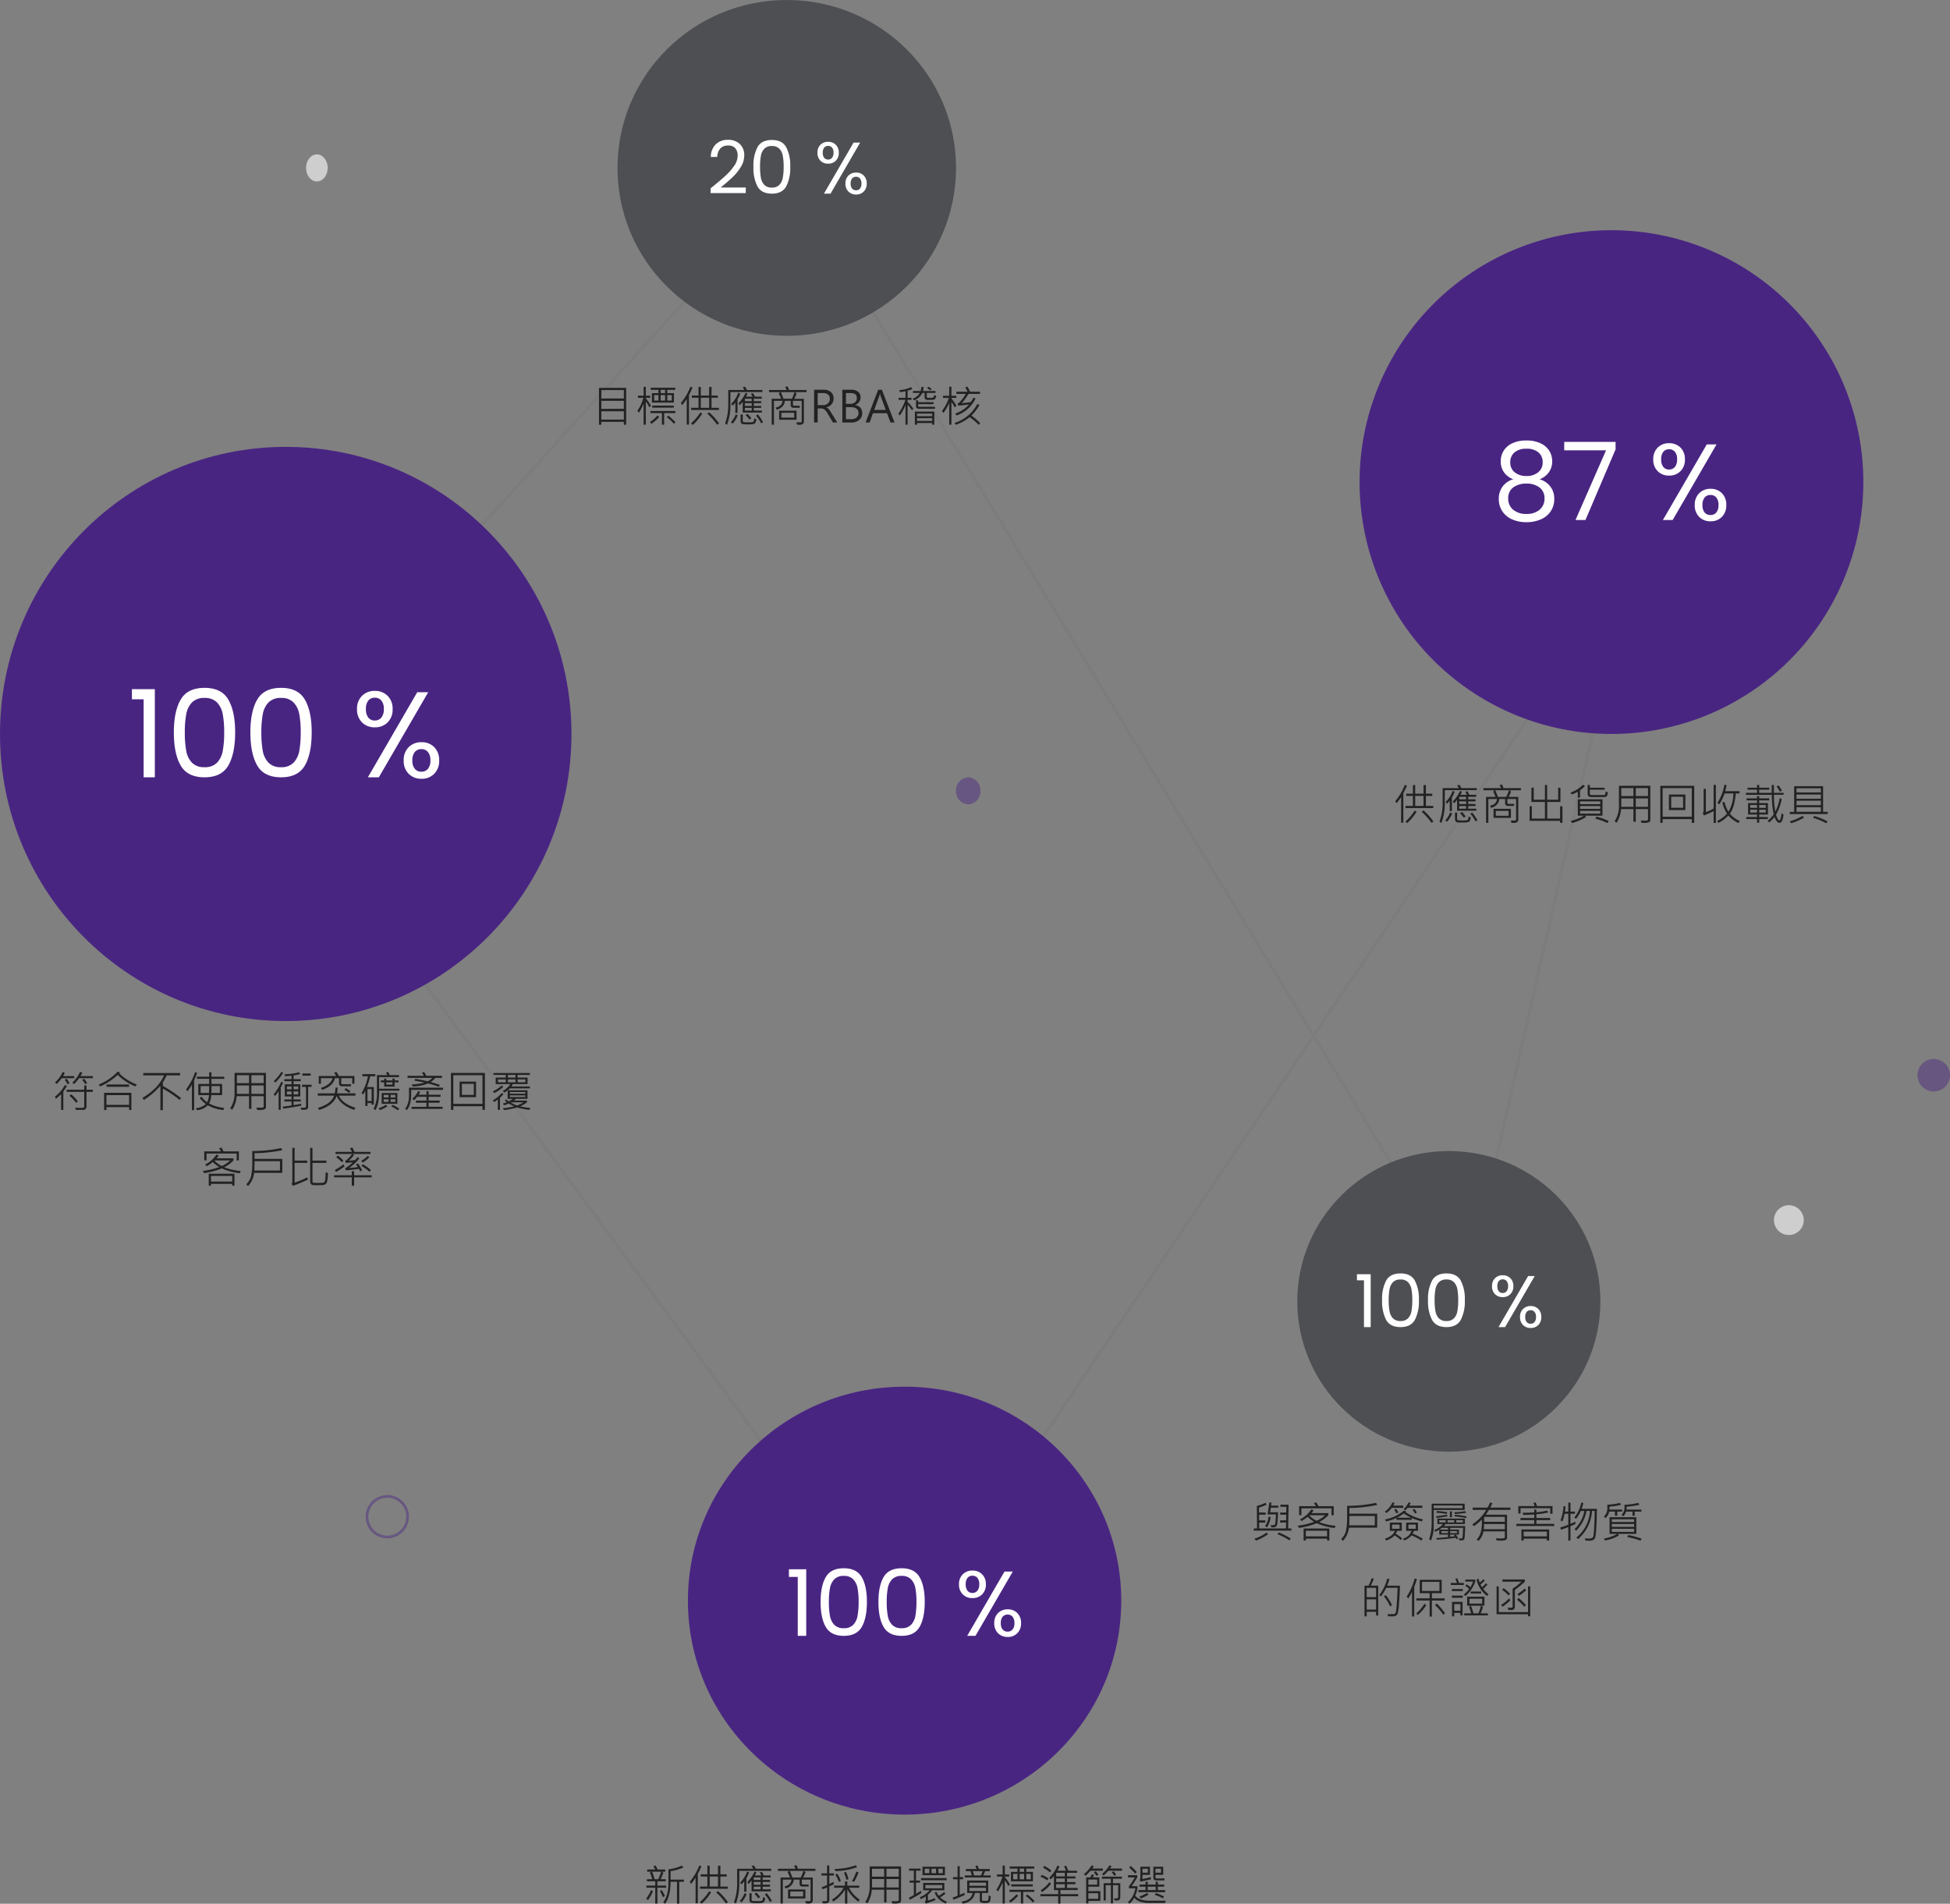 <svg xmlns="http://www.w3.org/2000/svg" width="720" height="702.914" viewBox="0 0 720 702.914">
  <rect x="0" y="0" width="720" height="702.914" fill="#808080" stroke="none"/>
  <g id="Group_49089" data-name="Group 49089" transform="translate(-8097 3829)">
    <path id="Path_81499" data-name="Path 81499" d="M-18500.633-15689.591l195.3-215.8,248.756,408.593,60.406-266.534-267.309,396.258Z" transform="translate(26695.246 12143.271)" fill="none" stroke="#707070" stroke-width="1" opacity="0.213"/>
    <path id="Path_81502" data-name="Path 81502" d="M93,0A93,93,0,1,1,0,93,93,93,0,0,1,93,0Z" transform="translate(8599 -3744)" fill="#492582"/>
    <path id="Path_81500" data-name="Path 81500" d="M62.5,0C97.018,0,125,27.758,125,62s-27.982,62-62.5,62S0,96.242,0,62,27.982,0,62.5,0Z" transform="translate(8325 -3829)" fill="#4d4f53"/>
    <path id="Path_81511" data-name="Path 81511" d="M105.5,0C163.766,0,211,47.458,211,106S163.766,212,105.5,212,0,164.542,0,106,47.234,0,105.5,0Z" transform="translate(8097 -3664)" fill="#492582"/>
    <path id="Path_81503" data-name="Path 81503" d="M80,0c44.183,0,80,35.37,80,79s-35.817,79-80,79S0,122.63,0,79,35.817,0,80,0Z" transform="translate(8351 -3317)" fill="#492582"/>
    <path id="Path_81504" data-name="Path 81504" d="M55.959,0c30.905,0,55.959,24.848,55.959,55.5S86.864,111,55.959,111,0,86.152,0,55.5,25.054,0,55.959,0Z" transform="translate(8576 -3404)" fill="#4d4f53"/>
    <path id="Path_81505" data-name="Path 81505" d="M1.292-21.76v-2.822H7.684V0H4.556V-21.76Zm11.7,9.214q0-5.848,1.9-9.129t6.664-3.281q4.726,0,6.63,3.281t1.9,9.129q0,5.95-1.9,9.248T21.556,0Q16.8,0,14.892-3.3T12.988-12.546Zm14.042,0a27.366,27.366,0,0,0-.391-5.015,6.379,6.379,0,0,0-1.6-3.315,4.606,4.606,0,0,0-3.485-1.258,4.653,4.653,0,0,0-3.519,1.258,6.379,6.379,0,0,0-1.6,3.315,27.366,27.366,0,0,0-.391,5.015,28.336,28.336,0,0,0,.391,5.134,6.392,6.392,0,0,0,1.6,3.332,4.653,4.653,0,0,0,3.519,1.258A4.606,4.606,0,0,0,25.041-4.08a6.392,6.392,0,0,0,1.6-3.332A28.336,28.336,0,0,0,27.03-12.546Zm7.31,0q0-5.848,1.9-9.129t6.664-3.281q4.726,0,6.63,3.281t1.9,9.129q0,5.95-1.9,9.248T42.908,0q-4.76,0-6.664-3.3T34.34-12.546Zm14.042,0a27.366,27.366,0,0,0-.391-5.015,6.379,6.379,0,0,0-1.6-3.315,4.606,4.606,0,0,0-3.485-1.258,4.653,4.653,0,0,0-3.519,1.258,6.379,6.379,0,0,0-1.6,3.315,27.366,27.366,0,0,0-.391,5.015,28.336,28.336,0,0,0,.391,5.134,6.392,6.392,0,0,0,1.6,3.332,4.653,4.653,0,0,0,3.519,1.258A4.606,4.606,0,0,0,46.393-4.08a6.392,6.392,0,0,0,1.6-3.332A28.336,28.336,0,0,0,48.382-12.546ZM64.09-19.04a4.951,4.951,0,0,1,1.394-3.689,4.866,4.866,0,0,1,3.57-1.377,4.866,4.866,0,0,1,3.57,1.377,4.951,4.951,0,0,1,1.394,3.689,5,5,0,0,1-1.394,3.723,4.866,4.866,0,0,1-3.57,1.377,4.866,4.866,0,0,1-3.57-1.377A5,5,0,0,1,64.09-19.04Zm19.856-4.692L70.176,0h-3.06l13.77-23.732ZM69.054-22.2a2.237,2.237,0,0,0-1.819.8,3.626,3.626,0,0,0-.663,2.363,3.7,3.7,0,0,0,.663,2.38,2.217,2.217,0,0,0,1.819.816,2.246,2.246,0,0,0,1.836-.833,3.646,3.646,0,0,0,.68-2.363,3.562,3.562,0,0,0-.68-2.363A2.287,2.287,0,0,0,69.054-22.2Zm8.058,17.51a5,5,0,0,1,1.394-3.723,4.866,4.866,0,0,1,3.57-1.377,4.808,4.808,0,0,1,3.553,1.377,5.031,5.031,0,0,1,1.377,3.723A5.044,5.044,0,0,1,85.629-.986,4.777,4.777,0,0,1,82.076.408a4.866,4.866,0,0,1-3.57-1.377A5,5,0,0,1,77.112-4.692Zm4.93-3.162a2.287,2.287,0,0,0-1.836.8,3.562,3.562,0,0,0-.68,2.363,3.5,3.5,0,0,0,.68,2.329,2.287,2.287,0,0,0,1.836.8,2.287,2.287,0,0,0,1.836-.8,3.5,3.5,0,0,0,.68-2.329,3.562,3.562,0,0,0-.68-2.363A2.287,2.287,0,0,0,82.042-7.854Z" transform="translate(8387 -3225)" fill="#fff"/>
    <path id="Path_81506" data-name="Path 81506" d="M1.026-17.28v-2.241H6.1V0H3.618V-17.28Zm9.288,7.317a14.515,14.515,0,0,1,1.512-7.25q1.512-2.606,5.292-2.606,3.753,0,5.265,2.606A14.515,14.515,0,0,1,23.9-9.963a14.793,14.793,0,0,1-1.512,7.344Q20.871,0,17.118,0q-3.78,0-5.292-2.619A14.793,14.793,0,0,1,10.314-9.963Zm11.151,0a21.732,21.732,0,0,0-.311-3.983,5.065,5.065,0,0,0-1.269-2.633,3.657,3.657,0,0,0-2.767-1,3.7,3.7,0,0,0-2.794,1,5.065,5.065,0,0,0-1.269,2.633,21.732,21.732,0,0,0-.311,3.983,22.5,22.5,0,0,0,.311,4.077A5.076,5.076,0,0,0,14.324-3.24a3.7,3.7,0,0,0,2.794,1,3.657,3.657,0,0,0,2.767-1,5.076,5.076,0,0,0,1.269-2.646A22.5,22.5,0,0,0,21.465-9.963Zm5.805,0a14.515,14.515,0,0,1,1.512-7.25q1.512-2.606,5.292-2.606,3.753,0,5.265,2.606a14.515,14.515,0,0,1,1.512,7.25,14.793,14.793,0,0,1-1.512,7.344Q37.827,0,34.074,0q-3.78,0-5.292-2.619A14.793,14.793,0,0,1,27.27-9.963Zm11.151,0a21.732,21.732,0,0,0-.311-3.983,5.065,5.065,0,0,0-1.269-2.633,3.657,3.657,0,0,0-2.767-1,3.7,3.7,0,0,0-2.795,1,5.065,5.065,0,0,0-1.269,2.633,21.732,21.732,0,0,0-.31,3.983,22.5,22.5,0,0,0,.31,4.077A5.076,5.076,0,0,0,31.28-3.24a3.7,3.7,0,0,0,2.795,1,3.657,3.657,0,0,0,2.767-1,5.076,5.076,0,0,0,1.269-2.646A22.5,22.5,0,0,0,38.421-9.963ZM50.9-15.12A3.932,3.932,0,0,1,52-18.049a3.864,3.864,0,0,1,2.835-1.094,3.864,3.864,0,0,1,2.835,1.094,3.932,3.932,0,0,1,1.107,2.929,3.968,3.968,0,0,1-1.107,2.957,3.864,3.864,0,0,1-2.835,1.094A3.864,3.864,0,0,1,52-12.163,3.968,3.968,0,0,1,50.9-15.12Zm15.768-3.726L55.728,0H53.3L64.233-18.846ZM54.837-17.631A1.776,1.776,0,0,0,53.393-17a2.88,2.88,0,0,0-.527,1.877,2.938,2.938,0,0,0,.527,1.89,1.76,1.76,0,0,0,1.444.648,1.784,1.784,0,0,0,1.458-.661,2.9,2.9,0,0,0,.54-1.877A2.829,2.829,0,0,0,56.3-17,1.816,1.816,0,0,0,54.837-17.631Zm6.4,13.905a3.968,3.968,0,0,1,1.107-2.957,3.864,3.864,0,0,1,2.835-1.093A3.818,3.818,0,0,1,68-6.682a4,4,0,0,1,1.094,2.957A4.005,4.005,0,0,1,68-.783,3.793,3.793,0,0,1,65.178.324,3.864,3.864,0,0,1,62.343-.77,3.968,3.968,0,0,1,61.236-3.726Zm3.915-2.511a1.816,1.816,0,0,0-1.458.635,2.829,2.829,0,0,0-.54,1.877,2.782,2.782,0,0,0,.54,1.849,1.816,1.816,0,0,0,1.458.635,1.816,1.816,0,0,0,1.458-.635,2.782,2.782,0,0,0,.54-1.849,2.829,2.829,0,0,0-.54-1.877A1.816,1.816,0,0,0,65.151-6.237Z" transform="translate(8597 -3339)" fill="#fff"/>
    <path id="Path_81512" data-name="Path 81512" d="M7.76-15.04A7.427,7.427,0,0,1,4.32-17.6a6.835,6.835,0,0,1-1.2-4.08,7.245,7.245,0,0,1,1.08-3.9,7.417,7.417,0,0,1,3.22-2.76,11.962,11.962,0,0,1,5.18-1.02,11.962,11.962,0,0,1,5.18,1.02,7.552,7.552,0,0,1,3.24,2.76,7.146,7.146,0,0,1,1.1,3.9,6.814,6.814,0,0,1-1.24,4.06,7.31,7.31,0,0,1-3.4,2.58,7.642,7.642,0,0,1,3.94,2.66A7.294,7.294,0,0,1,22.88-7.8,8.053,8.053,0,0,1,21.6-3.26a8.326,8.326,0,0,1-3.62,3A12.914,12.914,0,0,1,12.6.8,12.639,12.639,0,0,1,7.26-.26a8.366,8.366,0,0,1-3.58-3A8.053,8.053,0,0,1,2.4-7.8a7.448,7.448,0,0,1,1.44-4.6A7.279,7.279,0,0,1,7.76-15.04Zm10.84-6.2A4.6,4.6,0,0,0,17-25a6.715,6.715,0,0,0-4.4-1.32A6.648,6.648,0,0,0,8.24-25a4.645,4.645,0,0,0-1.6,3.8A4.423,4.423,0,0,0,8.3-17.6a6.566,6.566,0,0,0,4.3,1.36,6.566,6.566,0,0,0,4.34-1.38A4.48,4.48,0,0,0,18.6-21.24Zm-6,7.8a7.973,7.973,0,0,0-4.84,1.38A4.8,4.8,0,0,0,5.88-7.92,5.16,5.16,0,0,0,7.7-3.8a7.276,7.276,0,0,0,4.9,1.56A7.2,7.2,0,0,0,17.48-3.8a5.185,5.185,0,0,0,1.8-4.12,4.868,4.868,0,0,0-1.84-4.1A7.707,7.707,0,0,0,12.6-13.44ZM45.52-26.08,34.4,0H30.72L42-25.72H26.56v-3.12H45.52ZM59.44-22.4a5.825,5.825,0,0,1,1.64-4.34,5.725,5.725,0,0,1,4.2-1.62,5.725,5.725,0,0,1,4.2,1.62,5.825,5.825,0,0,1,1.64,4.34,5.878,5.878,0,0,1-1.64,4.38,5.725,5.725,0,0,1-4.2,1.62,5.725,5.725,0,0,1-4.2-1.62A5.878,5.878,0,0,1,59.44-22.4ZM82.8-27.92,66.6,0H63L79.2-27.92Zm-17.52,1.8a2.631,2.631,0,0,0-2.14.94,4.266,4.266,0,0,0-.78,2.78,4.352,4.352,0,0,0,.78,2.8,2.608,2.608,0,0,0,2.14.96,2.642,2.642,0,0,0,2.16-.98,4.289,4.289,0,0,0,.8-2.78,4.191,4.191,0,0,0-.8-2.78A2.69,2.69,0,0,0,65.28-26.12Zm9.48,20.6A5.878,5.878,0,0,1,76.4-9.9a5.725,5.725,0,0,1,4.2-1.62A5.657,5.657,0,0,1,84.78-9.9,5.919,5.919,0,0,1,86.4-5.52a5.934,5.934,0,0,1-1.62,4.36A5.62,5.62,0,0,1,80.6.48a5.725,5.725,0,0,1-4.2-1.62A5.878,5.878,0,0,1,74.76-5.52Zm5.8-3.72a2.69,2.69,0,0,0-2.16.94,4.191,4.191,0,0,0-.8,2.78,4.122,4.122,0,0,0,.8,2.74,2.69,2.69,0,0,0,2.16.94,2.69,2.69,0,0,0,2.16-.94,4.122,4.122,0,0,0,.8-2.74,4.191,4.191,0,0,0-.8-2.78A2.69,2.69,0,0,0,80.56-9.24Z" transform="translate(8648 -3637)" fill="#fff"/>
    <path id="Path_81513" data-name="Path 81513" d="M1.377-1.971Q4.806-4.725,6.75-6.494a21.8,21.8,0,0,0,3.28-3.7,6.663,6.663,0,0,0,1.337-3.793,4.17,4.17,0,0,0-.851-2.767,3.388,3.388,0,0,0-2.74-1.012,3.6,3.6,0,0,0-2.848,1.147,4.784,4.784,0,0,0-1.094,3.065H1.458a6.486,6.486,0,0,1,1.836-4.671,6.193,6.193,0,0,1,4.455-1.647,6.176,6.176,0,0,1,4.414,1.539A5.543,5.543,0,0,1,13.8-14.094,8.076,8.076,0,0,1,12.46-9.734,19.117,19.117,0,0,1,9.423-6.007Q7.722-4.4,5.076-2.268h9.288V-.216H1.377ZM17.2-9.963a14.515,14.515,0,0,1,1.512-7.25Q20.223-19.818,24-19.818q3.753,0,5.265,2.606a14.515,14.515,0,0,1,1.512,7.25,14.793,14.793,0,0,1-1.512,7.344Q27.756,0,24,0q-3.78,0-5.292-2.619A14.793,14.793,0,0,1,17.2-9.963Zm11.151,0a21.732,21.732,0,0,0-.31-3.983,5.065,5.065,0,0,0-1.269-2.633,3.657,3.657,0,0,0-2.767-1,3.7,3.7,0,0,0-2.795,1,5.065,5.065,0,0,0-1.269,2.633,21.732,21.732,0,0,0-.31,3.983,22.5,22.5,0,0,0,.31,4.077A5.076,5.076,0,0,0,21.208-3.24a3.7,3.7,0,0,0,2.795,1,3.657,3.657,0,0,0,2.767-1,5.076,5.076,0,0,0,1.269-2.646A22.5,22.5,0,0,0,28.35-9.963ZM40.824-15.12a3.932,3.932,0,0,1,1.107-2.929,3.864,3.864,0,0,1,2.835-1.094A3.864,3.864,0,0,1,47.6-18.049a3.932,3.932,0,0,1,1.107,2.929A3.968,3.968,0,0,1,47.6-12.163a3.864,3.864,0,0,1-2.835,1.094,3.864,3.864,0,0,1-2.835-1.094A3.968,3.968,0,0,1,40.824-15.12Zm15.768-3.726L45.657,0h-2.43L54.162-18.846ZM44.766-17.631A1.776,1.776,0,0,0,43.321-17a2.88,2.88,0,0,0-.527,1.877,2.938,2.938,0,0,0,.527,1.89,1.76,1.76,0,0,0,1.444.648,1.784,1.784,0,0,0,1.458-.661,2.9,2.9,0,0,0,.54-1.877A2.829,2.829,0,0,0,46.224-17,1.816,1.816,0,0,0,44.766-17.631Zm6.4,13.905a3.968,3.968,0,0,1,1.107-2.957,3.864,3.864,0,0,1,2.835-1.093,3.818,3.818,0,0,1,2.821,1.093,4,4,0,0,1,1.094,2.957A4.005,4.005,0,0,1,57.928-.783,3.793,3.793,0,0,1,55.107.324,3.864,3.864,0,0,1,52.272-.77,3.968,3.968,0,0,1,51.165-3.726ZM55.08-6.237a1.816,1.816,0,0,0-1.458.635,2.829,2.829,0,0,0-.54,1.877,2.782,2.782,0,0,0,.54,1.849,1.816,1.816,0,0,0,1.458.635,1.816,1.816,0,0,0,1.458-.635,2.782,2.782,0,0,0,.54-1.849,2.829,2.829,0,0,0-.54-1.877A1.816,1.816,0,0,0,55.08-6.237Z" transform="translate(8358 -3757.5)" fill="#fff"/>
    <path id="Path_81507" data-name="Path 81507" d="M6.467,4.039A16.22,16.22,0,0,1,5.686,5.82l-.531,1.07V17.766h-.82V8.3q-.758,1.156-1.7,2.32l-.43-.852A21.622,21.622,0,0,0,5.694,3.8Zm9.742,8.336H5.967v-.812H8.686v-3.7H6.21v-.82H8.686V3.867h.852v3.18h3.07V3.867h.883v3.18h2.336v.82H13.491v3.7H16.21Zm-3.6-.812v-3.7H9.538v3.7Zm3.648,5.773-.687.492a25.368,25.368,0,0,0-3.648-4.109l.7-.477A22.5,22.5,0,0,1,16.257,17.336Zm-6.2-3.664a17.425,17.425,0,0,1-3.5,4.227l-.641-.562a18.122,18.122,0,0,0,3.422-4.047ZM32.268,5.75h-11.8v4.609A20.616,20.616,0,0,1,19.2,17.9l-.687-.578a19.4,19.4,0,0,0,1.156-6.945V5h5.984q-.313-.516-.641-1.023l.828-.2A5.454,5.454,0,0,1,26.557,5h5.711Zm-8.187.563a10.331,10.331,0,0,1-.992,2.156v5.008h-.8V9.609a10.509,10.509,0,0,1-.992,1.148l-.531-.625a11.136,11.136,0,0,0,2.594-4.109ZM32.1,13.336h-7.1v-4q-.4.5-1.094,1.281l-.477-.672a14.5,14.5,0,0,0,2.656-3.906l.7.273a8.6,8.6,0,0,1-.562,1.148h2.406a7.233,7.233,0,0,0-.609-1.086l.781-.227a6.48,6.48,0,0,1,.7,1.313h2.547V8.2H29.1v.922h2.719v.742H29.1v1.008h2.719v.734H29.1V12.6H32.1ZM28.323,9.125V8.2H25.807v.922Zm.016,1.75V9.867H25.807v1.008Zm0,1.727v-.992H25.807V12.6Zm-.164,2.859-.7.453a9.539,9.539,0,0,0-1.391-1.648l.7-.469A11.037,11.037,0,0,1,28.174,15.461Zm4.336,1.414-.687.414a15.217,15.217,0,0,0-1.937-2.836l.7-.43A15.928,15.928,0,0,1,32.51,16.875Zm-2.492-1.109A3.074,3.074,0,0,1,29.733,17a1.11,1.11,0,0,1-.7.555,11.934,11.934,0,0,1-2.352.133A9.02,9.02,0,0,1,25,17.594a.948.948,0,0,1-.578-.395,1.555,1.555,0,0,1-.2-.871v-2.3h.8v2.352q0,.383.223.465a8.132,8.132,0,0,0,1.621.082,11.178,11.178,0,0,0,1.777-.074.662.662,0,0,0,.422-.336,2.5,2.5,0,0,0,.145-1.051Zm-6.836-1.406A11.559,11.559,0,0,1,21.3,17.43l-.625-.539a9.538,9.538,0,0,0,1.742-2.867ZM48.577,5.781H44.287l.625.516a13.965,13.965,0,0,1-.883,1.938H47.6v8.4a1.156,1.156,0,0,1-.344.852,2.208,2.208,0,0,1-1.484.344q-.3,0-.687-.031l-.281-.828,1.609-.031a.335.335,0,0,0,.375-.383V9H43.569v1.406q0,.4.43.4h2.063v.758H43.694a1.018,1.018,0,0,1-.648-.254.727.727,0,0,1-.312-.566V9H40.577a3.3,3.3,0,0,1-.895,2.074,4.144,4.144,0,0,1-2.113,1.207l-.4-.766q2.4-.578,2.555-2.516h-3.18v8.813h-.836V8.234h3.477a10.841,10.841,0,0,0-.867-1.953l.516-.5H34.717V5h6.516A7.9,7.9,0,0,0,40.7,3.883l.852-.242A6.264,6.264,0,0,1,42.116,5h6.461Zm-4.43,0H39.084q.648,1.477.992,2.453h3.078A18.633,18.633,0,0,0,44.147,5.781Zm.734,10.2H38.467V12.633h6.414Zm-.867-.781V13.4H39.3v1.8ZM63.9,17.828h-.859v-.75H51.776V11.7h.836V16.25H57.44V10.1H52.447V4.844h.867v4.43H57.44V3.828h.813V9.273h4.07V4.844h.844V10.1H58.291V16.25h4.75V11.688H63.9ZM72.209,4.234A9.11,9.11,0,0,1,70.381,5.8V8.508h-.812V6.328a23.368,23.368,0,0,1-2.211,1.023l-.477-.719a11.52,11.52,0,0,0,4.594-2.867Zm8.445,2.3a2.287,2.287,0,0,1-.3,1.277,1.079,1.079,0,0,1-.914.473q-.613.023-2.043.023-3.055,0-3.391-.059a.871.871,0,0,1-.562-.367,1.14,1.14,0,0,1-.227-.691V3.828h.813V4.859h5.445v.719H74.029V7.016q0,.539.734.531h4.453a.472.472,0,0,0,.5-.293,3.271,3.271,0,0,0,.109-1.02ZM78.686,15.18H72.147l.492.477a18.374,18.374,0,0,1-5.164,2.211l-.516-.758a17.334,17.334,0,0,0,4.852-1.93H69.568V9.125h9.117Zm-.828-4.273V9.883H70.412v1.023Zm0,1.742V11.625H70.412v1.023Zm0,1.758V13.383H70.412v1.023Zm3.1,2.719-.43.758a23.021,23.021,0,0,0-4.516-1.6l.5-.75A27.4,27.4,0,0,1,80.959,17.125Zm15.394-.461a.947.947,0,0,1-.465.906,5.235,5.235,0,0,1-2.09.258q-.367,0-.711-.016l-.258-.875q.594.047,1.156.047a4.85,4.85,0,0,0,1.328-.094.317.317,0,0,0,.188-.3V12.727H90.978v4.688h-.867V12.727H85.549A10.7,10.7,0,0,1,83.9,17.766l-.75-.523a10.046,10.046,0,0,0,1.617-5.766V4.133H96.353ZM95.5,7.914V5H90.978V7.914Zm-5.391,0V5H85.635V7.914ZM95.5,11.9V8.789H90.978V11.9Zm-5.391,0V8.789H85.635V11.9Zm22.449,5.914h-.9V16.438H100.9v1.375h-.867V4.148H112.56Zm-.9-2.234V5H100.9V15.578Zm-2.367-2.484h-6.078V7.352h6.078Zm-.844-.844V8.188H104.06V12.25Zm20.957,4.875-.547.758a11.259,11.259,0,0,1-3.7-2.773,13.413,13.413,0,0,1-3.594,2.719l-.594-.672a12.218,12.218,0,0,0,3.68-2.734,13.884,13.884,0,0,1-1.711-4.109l.8-.242a13.1,13.1,0,0,0,1.453,3.648,13.733,13.733,0,0,0,1.844-6.766h-3.281a15.918,15.918,0,0,1-1.984,4.078l-.641-.641a16.422,16.422,0,0,0,2.547-6.641l.828.148a18.481,18.481,0,0,1-.492,2.234h5.266v.82h-1.375q-.492,5.336-2.2,7.484A9.7,9.7,0,0,0,129.408,17.125Zm-8.852.727h-.828V13.461a29,29,0,0,1-3.648,1.633l-.367-1.023a.646.646,0,0,0,.32-.578V5.258h.828v8.609a16.616,16.616,0,0,0,2.867-1.344V3.781h.828ZM145.568,7.461H142a33.465,33.465,0,0,0,.5,6.211A18.254,18.254,0,0,0,144.115,8.7l.75.289a17.844,17.844,0,0,1-2.078,5.789,5.119,5.119,0,0,0,.625,1.59q.375.566.547.566.273,0,.5-.715a8.136,8.136,0,0,0,.309-1.9l.766.43q-.328,3.062-1.5,3.063-1.023,0-1.828-2.18a19.039,19.039,0,0,1-1.937,2.016l-.625-.531a12.294,12.294,0,0,0,2.258-2.445,34.989,34.989,0,0,1-.687-7.2h-9.539V6.742h4.07V5.563h-3.492V4.844h3.492V3.813h.8V4.844h3.7v.719h-3.7v1.18h4.641q-.031-1.367,0-2.891h.828q-.063,1.914-.031,2.891h3.586ZM144.9,5.9l-.687.43a11.852,11.852,0,0,0-1.234-1.922l.672-.414A9.271,9.271,0,0,1,144.9,5.9Zm-4.641,3.633h-3.711v.992h3.234v4.219h-3.234v.93h3.2v.75h-3.2v1.359h-.8V16.422h-3.984v-.75h3.984v-.93h-3.312V10.523h3.313V9.531H131.9V8.773h3.844V7.945h.8v.828h3.711Zm-1.281,2.75v-1.07h-2.43v1.07Zm-3.227,0v-1.07h-2.516v1.07Zm3.227,1.742V12.969h-2.43v1.055Zm-3.227,0V12.969h-2.516v1.055Zm26.09.547h-14v-.8h1.617V4.281h10.688V13.75h1.7Zm-2.523-7.984V5.047h-8.992V6.586Zm0,2.32V7.352h-8.992V8.906Zm0,2.383V9.641h-8.992v1.648Zm0,2.445v-1.7h-8.992v1.7Zm-6.18,2.133a21.155,21.155,0,0,1-4.8,2.078l-.531-.687a17.887,17.887,0,0,0,4.719-2.016Zm8.672,1.422-.539.672a23.159,23.159,0,0,0-4.836-1.984l.414-.7A25.435,25.435,0,0,1,161.806,17.289Z" transform="translate(8610 -3543)" fill="#222"/>
    <path id="Path_81514" data-name="Path 81514" d="M49.194,17.828h-.852v-1.07H40.03v1.07h-.867V4.219H49.194Zm-.852-9.7v-3.1H40.03v3.1Zm0,3.828V9H40.03v2.961Zm0,3.969V12.844H40.03V15.93Zm10-5.109-.625.547a10.207,10.207,0,0,0-1.266-2.094v8.539h-.812V10.039a24.167,24.167,0,0,1-1.727,3.344l-.578-.672a16.864,16.864,0,0,0,2.227-4.828H53.534V7.094h2.109V3.828h.813V7.094h1.617v.789H56.456V8.07A15.182,15.182,0,0,1,58.346,10.82Zm8.977-5.883h-2.93V6.148h2.445V9.641H58.713V6.148h2.414V4.938H58.268V4.148h9.055ZM63.581,6.148V4.938H61.948V6.148Zm2.461.742H64.393v2h1.648Zm-2.461,2v-2H61.948v2Zm-2.453,0v-2H59.534v2Zm5.648,2.625H58.838v-.758h7.938Zm.578,2.016H63.229v4.281h-.836V13.531H58.167v-.773h9.188Zm-5.969,1.422a14.219,14.219,0,0,1-2.844,2.523l-.562-.633a12.287,12.287,0,0,0,2.781-2.437Zm6.031,1.938-.594.57a17.182,17.182,0,0,0-2.633-2.43l.555-.578A22.5,22.5,0,0,1,67.417,16.891ZM73.694,4.039a16.22,16.22,0,0,1-.781,1.781l-.531,1.07V17.766h-.82V8.3q-.758,1.156-1.7,2.32l-.43-.852A21.622,21.622,0,0,0,72.92,3.8Zm9.742,8.336H73.194v-.812h2.719v-3.7H73.436v-.82h2.477V3.867h.852v3.18h3.07V3.867h.883v3.18h2.336v.82H80.717v3.7h2.719Zm-3.6-.812v-3.7h-3.07v3.7Zm3.648,5.773-.687.492a25.368,25.368,0,0,0-3.648-4.109l.7-.477A22.5,22.5,0,0,1,83.483,17.336Zm-6.2-3.664a17.425,17.425,0,0,1-3.5,4.227l-.641-.562a18.122,18.122,0,0,0,3.422-4.047ZM99.494,5.75H87.69v4.609A20.616,20.616,0,0,1,86.424,17.9l-.687-.578a19.4,19.4,0,0,0,1.156-6.945V5h5.984q-.313-.516-.641-1.023l.828-.2A5.454,5.454,0,0,1,93.783,5h5.711Zm-8.187.563a10.331,10.331,0,0,1-.992,2.156v5.008h-.8V9.609a10.509,10.509,0,0,1-.992,1.148l-.531-.625a11.136,11.136,0,0,0,2.594-4.109Zm8.016,7.023h-7.1v-4q-.4.5-1.094,1.281l-.477-.672a14.5,14.5,0,0,0,2.656-3.906l.7.273a8.6,8.6,0,0,1-.562,1.148h2.406a7.233,7.233,0,0,0-.609-1.086l.781-.227a6.48,6.48,0,0,1,.7,1.313h2.547V8.2H96.33v.922h2.719v.742H96.33v1.008h2.719v.734H96.33V12.6h2.992ZM95.549,9.125V8.2H93.033v.922Zm.016,1.75V9.867H93.033v1.008Zm0,1.727v-.992H93.033V12.6ZM95.4,15.461l-.7.453a9.539,9.539,0,0,0-1.391-1.648l.7-.469A11.038,11.038,0,0,1,95.4,15.461Zm4.336,1.414-.687.414a15.217,15.217,0,0,0-1.937-2.836l.7-.43A15.928,15.928,0,0,1,99.737,16.875Zm-2.492-1.109A3.074,3.074,0,0,1,96.959,17a1.11,1.11,0,0,1-.7.555,11.934,11.934,0,0,1-2.352.133,9.02,9.02,0,0,1-1.68-.094.948.948,0,0,1-.578-.395,1.555,1.555,0,0,1-.2-.871v-2.3h.8v2.352q0,.383.223.465a8.132,8.132,0,0,0,1.621.082,11.178,11.178,0,0,0,1.777-.074.662.662,0,0,0,.422-.336,2.5,2.5,0,0,0,.145-1.051Zm-6.836-1.406a11.559,11.559,0,0,1-1.883,3.07l-.625-.539a9.538,9.538,0,0,0,1.742-2.867ZM115.8,5.781h-4.289l.625.516a13.964,13.964,0,0,1-.883,1.938h3.57v8.4a1.157,1.157,0,0,1-.344.852,2.208,2.208,0,0,1-1.484.344q-.3,0-.687-.031l-.281-.828,1.609-.031a.335.335,0,0,0,.375-.383V9h-3.219v1.406q0,.4.43.4h2.063v.758H110.92a1.018,1.018,0,0,1-.648-.254.727.727,0,0,1-.312-.566V9H107.8a3.3,3.3,0,0,1-.895,2.074,4.144,4.144,0,0,1-2.113,1.207l-.4-.766q2.4-.578,2.555-2.516h-3.18v8.813h-.836V8.234h3.477a10.841,10.841,0,0,0-.867-1.953l.516-.5h-4.117V5h6.516a7.9,7.9,0,0,0-.531-1.117l.852-.242A6.264,6.264,0,0,1,109.342,5H115.8Zm-4.43,0h-5.062q.648,1.477.992,2.453h3.078A18.632,18.632,0,0,0,111.373,5.781Zm.734,10.2h-6.414V12.633h6.414Zm-.867-.781V13.4h-4.719v1.8ZM127.158,17h-1.594l-2.031-3.406a4.348,4.348,0,0,0-1.18-1.434,2.255,2.255,0,0,0-1.242-.34h-1.2V17h-1.328V4.9h3.563a3.9,3.9,0,0,1,2.648.855,2.966,2.966,0,0,1,.984,2.363,3.187,3.187,0,0,1-2.68,3.258v.031a2.424,2.424,0,0,1,.824.57,10.688,10.688,0,0,1,.973,1.391ZM119.916,6.133v4.453h1.977a2.538,2.538,0,0,0,1.8-.645,2.227,2.227,0,0,0,.7-1.715,1.939,1.939,0,0,0-.633-1.539,2.718,2.718,0,0,0-1.844-.555ZM129.021,17V4.9H132.4a3.7,3.7,0,0,1,2.43.758,2.47,2.47,0,0,1,.922,2.008,2.926,2.926,0,0,1-2.078,2.883v.031a2.956,2.956,0,0,1,1.949.906,2.875,2.875,0,0,1,.738,2.047,3.168,3.168,0,0,1-1.105,2.5,4.094,4.094,0,0,1-2.793.965Zm1.328-10.867v3.977h1.469a2.8,2.8,0,0,0,1.875-.574,2,2,0,0,0,.672-1.605q0-1.8-2.344-1.8Zm0,5.2v4.43h1.961a2.939,2.939,0,0,0,1.957-.6,2.047,2.047,0,0,0,.707-1.652q0-2.18-2.984-2.18ZM148.291,17h-1.477L145.5,13.563h-5.187L139.087,17H137.6l4.656-12.1h1.352Zm-3.242-4.656-1.937-5.227a5.664,5.664,0,0,1-.18-.8h-.039a3.833,3.833,0,0,1-.2.8l-1.914,5.227Zm16.965-7.68-.547.477a3.876,3.876,0,0,0-1.2-.812l.539-.516A4.365,4.365,0,0,1,162.013,4.664Zm1.648,2.492a1.836,1.836,0,0,1-.508,1.227,1.508,1.508,0,0,1-.883.25l-1.586.016a1.722,1.722,0,0,1-.926-.223,1.026,1.026,0,0,1-.355-.934V6.07h-.859a5.457,5.457,0,0,1-3.039,2.75l-.516-.633A4.783,4.783,0,0,0,157.63,6.07H155.1v-.7h2.836a7.217,7.217,0,0,0,.289-1.555l.813.086a6.862,6.862,0,0,1-.258,1.469h4.656v.7h-3.242V7.531a.292.292,0,0,0,.16.289,2.742,2.742,0,0,0,.871.078,3.093,3.093,0,0,0,1.391-.184q.266-.184.266-.855ZM155.2,11.867l-.469.641a10.789,10.789,0,0,0-1.617-2.086v7.391h-.781V10.523a19.4,19.4,0,0,1-2.078,3.883l-.562-.656A19.134,19.134,0,0,0,152.3,8.633h-2.516v-.75h2.547V5.445a12.483,12.483,0,0,1-1.984.336l-.336-.75a12.23,12.23,0,0,0,4.43-1.086l.422.656a7.632,7.632,0,0,1-1.75.641V7.883h1.445v.75h-1.445v.781A14.23,14.23,0,0,1,155.2,11.867Zm8.047.063H157.13a.877.877,0,0,1-.906-.93V8.8h.781v.688h5.711v.727h-5.711v.672a.288.288,0,0,0,.121.219.367.367,0,0,0,.23.1h5.891Zm-.273,5.883h-.781V17.2h-5.6v.617H155.8V12.969h7.172Zm-.781-3.148v-.945h-5.6v.945Zm0,1.758V15.4h-5.6v1.023Zm17.66-9.984h-4.273a20.534,20.534,0,0,1-2.461,3.414q1.383-.1,3.313-.391a12.782,12.782,0,0,0,1.023-1.68l.75.352a12.168,12.168,0,0,1-7.008,6.273l-.461-.719a11.48,11.48,0,0,0,5.055-3.344q-2.547.32-3.969.414l-.258-.828q.906-.047,3.039-3.492h-3.469V5.625h4.141a17.671,17.671,0,0,0-.891-1.57l.8-.3A16.712,16.712,0,0,1,176.2,5.625h3.648Zm-8.7,4.383-.641.594A14.189,14.189,0,0,0,169.29,9.4v8.414h-.812V9.766a17.808,17.808,0,0,1-2.109,3.68l-.562-.687a17.387,17.387,0,0,0,2.547-4.844h-2.164V7.125h2.289V3.8h.813V7.125h1.8v.789h-1.8v.172A21.7,21.7,0,0,1,171.15,10.82Zm8.781,6.406-.586.625a23.18,23.18,0,0,0-3.312-2.836,16.637,16.637,0,0,1-5.125,2.813l-.461-.672a14.418,14.418,0,0,0,8.414-6.984l.781.336a15.853,15.853,0,0,1-2.969,3.914A26.746,26.746,0,0,1,179.931,17.227Z" transform="translate(8279 -3690)" fill="#222"/>
    <path id="Path_81515" data-name="Path 81515" d="M23.3,6.086H18.2a14.947,14.947,0,0,1-1.8,2.148l-.719-.453a14.34,14.34,0,0,0,2.93-4.062l.75.4a7.606,7.606,0,0,1-.656,1.2H23.3Zm-6.883,0H11.788A14.451,14.451,0,0,1,9.96,8.219l-.672-.578a11.075,11.075,0,0,0,2.867-3.859l.75.352A9.3,9.3,0,0,1,12.3,5.32h4.125Zm4.758,1.875-.773.3A7.608,7.608,0,0,0,19.319,6.68l.75-.352A6.663,6.663,0,0,1,21.178,7.961Zm-6.547.047-.766.32a5.446,5.446,0,0,0-.977-1.664l.75-.336A5.753,5.753,0,0,1,14.632,8.008Zm-.9.883a13.008,13.008,0,0,1-1.344,2.094V17.8h-.812V11.93A14.873,14.873,0,0,1,9.655,13.7l-.352-.8a13.317,13.317,0,0,0,3.633-4.258Zm9.539,2.25H20.936v5.43a1.207,1.207,0,0,1-.352.891,1.124,1.124,0,0,1-.82.352q-2.422,0-2.734-.016l-.273-.812q.984.07,1.789.07a4.388,4.388,0,0,0,1.371-.109.45.45,0,0,0,.184-.422V11.141H13.593v-.781H20.1V8.789h.836v1.57h2.336Zm-5.523,3.523-.687.516a12.572,12.572,0,0,0-2.414-2.594l.625-.547A13.223,13.223,0,0,1,17.749,14.664ZM39.526,8.438l-.539.7a19.04,19.04,0,0,1-6.516-4.266,23.966,23.966,0,0,1-6.477,4.281l-.531-.719a19.379,19.379,0,0,0,6.992-4.781l.813.32a.944.944,0,0,1-.234.352A18.815,18.815,0,0,0,39.526,8.438Zm-2.891.836H28.346V8.422h8.289Zm.875,8.578h-.844V16.789H28.3v1.063h-.867V11.492H37.51Zm-.844-1.906v-3.6H28.3v3.6Zm19.183-2.5-.531.688a39.272,39.272,0,0,0-6.187-4.187V17.9h-.9V8.891a27.956,27.956,0,0,1-6.094,5.227l-.562-.734q5.891-3.516,8-8.32H41.9V4.2H55.5v.859H50.553a25.44,25.44,0,0,1-1.422,2.609V8.953A48.335,48.335,0,0,1,55.85,13.445ZM61.8,4.133q-.172.523-.641,1.648l-.477,1.109V17.883h-.82v-9.4a16.488,16.488,0,0,1-1.68,2.484l-.461-.766a22.982,22.982,0,0,0,3.344-6.391Zm10,2.2H67.08V8.219h3.938v4.125H67a7.12,7.12,0,0,1-.8,3.086,15.062,15.062,0,0,0,5.586,1.633l-.32.8A14.739,14.739,0,0,1,65.705,16.1a6.162,6.162,0,0,1-4.016,1.813l-.336-.758A6.036,6.036,0,0,0,65,15.625a9.668,9.668,0,0,1-2.289-2.273l.7-.4a9.168,9.168,0,0,0,2.047,2.016,5.682,5.682,0,0,0,.7-2.625H62.213V8.219h4.016V6.328H61.705V5.547h4.523V3.93h.852V5.547H71.8Zm-1.617,5.219V9.016H67.1q0,1.242-.047,2.531ZM66.2,9.016H63.08v2.531h3.086Q66.221,10.156,66.2,9.016Zm21,7.648a.947.947,0,0,1-.465.906,5.235,5.235,0,0,1-2.09.258q-.367,0-.711-.016l-.258-.875q.594.047,1.156.047a4.85,4.85,0,0,0,1.328-.094.317.317,0,0,0,.188-.3V12.727H81.818v4.688h-.867V12.727H76.389a10.7,10.7,0,0,1-1.648,5.039l-.75-.523a10.046,10.046,0,0,0,1.617-5.766V4.133H87.193Zm-.852-8.75V5H81.818V7.914Zm-5.391,0V5H76.475V7.914ZM86.342,11.9V8.789H81.818V11.9Zm-5.391,0V8.789H76.475V11.9Zm12.59-7.766A17.947,17.947,0,0,1,90.65,7.719l-.562-.562a15.866,15.866,0,0,0,2.8-3.406Zm6.672,12.117q-3.828.758-6.617,1.07l-.2-.734q1.352-.141,3.25-.414V14.7H93.994v-.75H96.65v-1.1h-2.5v-4.5h2.5V7.2H93.978V6.453H96.65V5.2l-2.336.188-.258-.766A21.238,21.238,0,0,0,99.447,3.9l.367.656a16.531,16.531,0,0,1-2.414.523V6.453h2.656V7.2H97.4V8.344h2.477v4.5H97.4v1.1h2.656v.75H97.4v1.313a22.369,22.369,0,0,0,2.813-.492Zm-1.1-6.047V9.141H97.4V10.2Zm-2.461.016V9.141H94.939v1.078Zm2.461,1.867V10.969H97.4v1.117Zm-2.461,0V10.969H94.939v1.117Zm7.07-6.945h-3.086V4.359h3.086ZM93.541,7.734l-.891,1.8V17.75h-.789V10.906a19.27,19.27,0,0,1-1.273,1.758l-.547-.578a22.227,22.227,0,0,0,2.828-4.672ZM104.057,9.3h-1.281v7.328a.992.992,0,0,1-.363.895,2.491,2.491,0,0,1-1.285.238q-.414,0-.93-.031l-.219-.781q.727.055,1.211.055.8,0,.8-.469V9.32H100.5v-.8h3.555Zm15.793-1.156h-.8V6.086H115V7.9a.4.4,0,0,0,.141.3.47.47,0,0,0,.328.129h3.117v.75h-3.312q-1.086,0-1.086-1.18V6.086h-1.508q-.7,3.016-4.75,4.3l-.461-.7q3.656-1.211,4.336-3.6h-4.3V8.148h-.8V5.289h6.453a12.482,12.482,0,0,0-.773-1.187l.773-.383a16.108,16.108,0,0,1,.961,1.57h5.742Zm.43,8.9-.562.766q-5.023-1.813-6.43-5.18-1.125,3.484-6.414,5.2l-.5-.766q4.875-1.438,6-4.523h-6.031V11.7H112.6a18.709,18.709,0,0,0,.289-2.156h.781a15.379,15.379,0,0,1-.219,2.156h6.8v.836h-6.125Q115.49,15.547,120.279,17.047Zm-1.906-6.187-.445.7a13.413,13.413,0,0,0-1.727-1.156l.43-.641Q117.318,10.141,118.373,10.859Zm18.082-.148H129q.016,4.875-1.391,7.172l-.672-.484a12.343,12.343,0,0,0,1.242-6.242v-6.2h3.813a3.867,3.867,0,0,0-.5-.914l.8-.289a6.881,6.881,0,0,1,.57,1.2h3.461V5.7h-7.344V9.992h7.469ZM127.58,5.383h-1.891A27.859,27.859,0,0,1,124.5,9.352h2.531v6.5h-.82v-.578h-1.531v1.086h-.8V10.8a10.508,10.508,0,0,1-.859,1.328l-.516-.57a17.2,17.2,0,0,0,2.336-6.18h-2.047V4.6h4.789Zm-1.367,9.141V10.1h-1.531v4.422Zm9.922-6.9H134.7V9.2h-3.844V7.625H129.6v-.7h1.258v-.7h.773v.7h2.289v-.7h.781v.7h1.438Zm-2.219.828V7.625h-2.289v.828Zm1.8,7.109h-5.789v-4h5.789Zm-.75-2.352v-.945h-1.75v.945Zm-2.516,0v-.945h-1.773v.945Zm2.516,1.648v-.977h-1.75v.977Zm-2.516,0v-.977h-1.773v.977Zm-.414,1.625a11.869,11.869,0,0,1-2.75,1.383l-.531-.656a10.857,10.857,0,0,0,2.7-1.266Zm4.383.9-.578.578a9.8,9.8,0,0,0-2.367-1.406l.547-.578A11.069,11.069,0,0,1,136.423,17.383ZM152.185,5.992H149.74a7.918,7.918,0,0,1-1.719,1.539,29.481,29.481,0,0,1,3.414,1.07l-.453.656a29.331,29.331,0,0,0-3.953-1.219,15.6,15.6,0,0,1-5.68,1.117l-.281-.734a23.1,23.1,0,0,0,4.672-.7q-1.875-.43-3.75-.719l.367-.656q2.492.391,4.563.914a6.73,6.73,0,0,0,1.711-1.266h-9.148V5.211h6a4.741,4.741,0,0,0-.687-1.109l.75-.336a7.013,7.013,0,0,1,.844,1.445h5.8Zm.4,4.414H140.826v1.586q0,4.078-1.648,5.906l-.578-.578a5.846,5.846,0,0,0,1.039-2.023,7.961,7.961,0,0,0,.367-2.328V9.609h12.578Zm-.141,7.023H140.951v-.766h5.508V15.156h-3.906v-.781h3.906V12.969h-3.43a7.712,7.712,0,0,1-1.242,1.328l-.5-.672a8.689,8.689,0,0,0,2.094-2.75l.773.25a10.668,10.668,0,0,1-.594,1.078h2.9V10.891h.8V12.2h4.4v.766h-4.4v1.406h4.063v.781h-4.062v1.508h5.188Zm15.6.383h-.9V16.438H156.376v1.375h-.867V4.148H168.04Zm-.9-2.234V5H156.376V15.578Zm-2.367-2.484H158.7V7.352h6.078Zm-.844-.844V8.188H159.54V12.25Zm20.894,4.828-.32.688a21.54,21.54,0,0,1-4.578-.875,27.31,27.31,0,0,1-4.859.977l-.391-.687a26.752,26.752,0,0,0,4.164-.7q-.945-.414-2.047-1.023a13.186,13.186,0,0,1-1.664.641l-.469-.625a13.8,13.8,0,0,0,1.461-.508,4.222,4.222,0,0,1-.719-.656l.523-.4a6.246,6.246,0,0,0,.93.75,11.563,11.563,0,0,0,1.5-.945h-1.914V10.6q-.438.328-1.2.813l-.609-.609A7.489,7.489,0,0,0,177.4,8.281h-5.367v-2.4h3.7V4.891h-4.547v-.7H184.63v.7h-4.523v.992h3.7v2.4H178.31a4.376,4.376,0,0,1-.414.859h6.734v.711h-7.344q-.617.617-.75.719h7.234v3.148h-4.242q-.578.5-.75.641h4.8v.656a12.25,12.25,0,0,1-2.523,1.469A23.149,23.149,0,0,0,184.825,17.078Zm-5.508-11.2V4.891h-2.781v.992Zm3.648,1.727V6.555h-2.828V7.609Zm-3.648,0V6.555h-2.781V7.609Zm-3.578,0V6.555h-2.867V7.609Zm7.211,4.2V11.2h-5.68v.617Zm0,1.234v-.594h-5.68v.594Zm-.672,1.969h-4.508l-.2.094a13.429,13.429,0,0,0,2.367,1.078A13.789,13.789,0,0,0,182.278,15.016Zm-7.422-5.773a11.669,11.669,0,0,1-3.422,2.352l-.484-.641a12.038,12.038,0,0,0,3.281-2.133Zm.031,2.781a9.457,9.457,0,0,1-1.281,1.3v4.461h-.8v-3.8q-.484.375-1.312.93l-.578-.594a12.582,12.582,0,0,0,3.375-2.781ZM77.19,36.469h-.812V33.914H65.252v2.508h-.844v-3.3h6.156a4.341,4.341,0,0,0-.7-1.133l.9-.273a14.705,14.705,0,0,1,.781,1.406H77.19Zm.688,3.891-.352.82a21.423,21.423,0,0,1-6.609-1.766,28.133,28.133,0,0,1-6.523,1.727l-.516-.8a27.347,27.347,0,0,0,6.07-1.437,13.365,13.365,0,0,1-2.391-1.828,20.416,20.416,0,0,1-2.234,1.539l-.578-.641a10.578,10.578,0,0,0,4.172-3.68l.836.336A7.226,7.226,0,0,1,69,35.672h6.2v.8a12.832,12.832,0,0,1-3.391,2.516A20.7,20.7,0,0,0,77.877,40.359Zm-3.883-3.891H68.283l-.086.086a10.271,10.271,0,0,0,2.672,1.969A11.173,11.173,0,0,0,73.994,36.469ZM75.573,45.8h-.828v-.7H66.9v.7h-.828v-4.43h9.5Zm-.828-1.531V42.188H66.9v2.078Zm18.527-11.6a52.834,52.834,0,0,1-10.289,1.117V35.9H93.24v5.148H82.826a8.495,8.495,0,0,1-2.273,4.9l-.609-.719a6.268,6.268,0,0,0,1.746-2.875,24.212,24.212,0,0,0,.449-5.656V32.984A51.472,51.472,0,0,0,92.795,31.9Zm-.9,7.523V36.742H83q0,.906-.078,3.445Zm17.73.922a15.8,15.8,0,0,1-.152,2.105,5.566,5.566,0,0,1-.32,1.457,1.831,1.831,0,0,1-.527.605,3,3,0,0,1-1.566.3q-1.207.027-1.543.027-1.016,0-1.445-.043a1.074,1.074,0,0,1-.727-.387,1.235,1.235,0,0,1-.3-.836V31.813h.852v4.711h5.18v.844h-5.18v6.914a.389.389,0,0,0,.191.367,5.812,5.812,0,0,0,1.605.109q1.531,0,2.141-.07t.766-1.121a19.192,19.192,0,0,0,.156-2.723ZM102.7,43.547a59.36,59.36,0,0,1-5.633,2.32l-.383-.93a.649.649,0,0,0,.242-.469V31.813h.859v4.711h4.672v.844H97.783V44.68a37.536,37.536,0,0,0,4.672-1.984ZM125.8,34.07h-6.656l.57.367a8.758,8.758,0,0,1-1.945,2.1,19.759,19.759,0,0,0,2.336-.211,11.956,11.956,0,0,0,.891-1.07l.7.414a15.244,15.244,0,0,1-3.8,3.57,30.537,30.537,0,0,0,3.2-.352,5.917,5.917,0,0,0-.656-.93l.672-.414a10.3,10.3,0,0,1,1.578,2.555l-.687.422-.477-.945q-2.383.375-4.883.523l-.172-.734a16.557,16.557,0,0,0,2.781-2.187q-1.516.109-2.625.172l-.156-.7a8.71,8.71,0,0,0,2.477-2.578h-6.062v-.781h6.063a7.975,7.975,0,0,0-.734-1.312l.867-.289a14.171,14.171,0,0,1,.781,1.6H125.8Zm-9.984,2.469-.609.586a10.591,10.591,0,0,0-2.094-1.852l.617-.578A10.973,10.973,0,0,1,115.818,36.539Zm9.578-1.25a12.436,12.436,0,0,1-2.4,1.938l-.641-.609a10.278,10.278,0,0,0,2.406-1.828Zm-9.18,3.375a23.488,23.488,0,0,1-3.156,2.063l-.414-.734a18.048,18.048,0,0,0,3.188-2.125Zm9.742,1.359-.562.641a14.872,14.872,0,0,0-2.937-2.156l.539-.625A16,16,0,0,1,125.959,40.023Zm.289,2.688h-6.492v3.1h-.867v-3.1h-6.562v-.766h6.563V40.438h.867v1.508h6.492Z" transform="translate(8108 -3437)" fill="#222"/>
    <path id="Path_81508" data-name="Path 81508" d="M34.972,11.977H31.737v5.875h-.8V11.977H27.675v-.766H30.94V9.641H27.854v-.8h1.953a13.1,13.1,0,0,0-.836-2.375l.563-.383h-1.57V5.258h2.945A5.882,5.882,0,0,0,30.237,4.1L31,3.766a8.593,8.593,0,0,1,.82,1.492h2.8v.828H33.339l.594.367a22.993,22.993,0,0,1-.992,2.391H34.8v.8H31.737v1.57h3.234ZM33.1,6.086H29.768a18.026,18.026,0,0,1,.914,2.758h1.344A14.873,14.873,0,0,0,33.1,6.086ZM41.518,9.8H39.792v8.07h-.82V9.8H36.589q0,5.352-2.031,8.117l-.672-.516a10.768,10.768,0,0,0,1.48-3.156,16.582,16.582,0,0,0,.441-4.25V5.2a15.871,15.871,0,0,0,4.922-1.367l.625.656a17.878,17.878,0,0,1-4.75,1.4V9h4.914ZM34.5,15.047l-.742.445a16.291,16.291,0,0,0-1.1-2.266l.672-.383A13.42,13.42,0,0,1,34.5,15.047Zm-4.406-1.789a13.135,13.135,0,0,1-1.82,3.281l-.7-.484a13.012,13.012,0,0,0,1.789-3.164ZM47.968,4.039a16.219,16.219,0,0,1-.781,1.781l-.531,1.07V17.766h-.82V8.3q-.758,1.156-1.7,2.32l-.43-.852A21.622,21.622,0,0,0,47.194,3.8Zm9.742,8.336H47.468v-.812h2.719v-3.7H47.71v-.82h2.477V3.867h.852v3.18h3.07V3.867h.883v3.18h2.336v.82H54.991v3.7H57.71Zm-3.6-.812v-3.7h-3.07v3.7Zm3.648,5.773-.687.492a25.368,25.368,0,0,0-3.648-4.109l.7-.477A22.5,22.5,0,0,1,57.757,17.336Zm-6.2-3.664a17.425,17.425,0,0,1-3.5,4.227l-.641-.562a18.122,18.122,0,0,0,3.422-4.047ZM73.768,5.75h-11.8v4.609A20.616,20.616,0,0,1,60.7,17.9l-.687-.578a19.4,19.4,0,0,0,1.156-6.945V5h5.984q-.313-.516-.641-1.023l.828-.2A5.454,5.454,0,0,1,68.057,5h5.711Zm-8.187.563a10.331,10.331,0,0,1-.992,2.156v5.008h-.8V9.609a10.509,10.509,0,0,1-.992,1.148l-.531-.625a11.136,11.136,0,0,0,2.594-4.109ZM73.6,13.336h-7.1v-4q-.4.5-1.094,1.281l-.477-.672a14.5,14.5,0,0,0,2.656-3.906l.7.273a8.6,8.6,0,0,1-.562,1.148h2.406a7.233,7.233,0,0,0-.609-1.086l.781-.227A6.48,6.48,0,0,1,71,7.461h2.547V8.2H70.6v.922h2.719v.742H70.6v1.008h2.719v.734H70.6V12.6H73.6ZM69.823,9.125V8.2H67.307v.922Zm.016,1.75V9.867H67.307v1.008Zm0,1.727v-.992H67.307V12.6Zm-.164,2.859-.7.453a9.539,9.539,0,0,0-1.391-1.648l.7-.469A11.038,11.038,0,0,1,69.674,15.461Zm4.336,1.414-.687.414a15.217,15.217,0,0,0-1.937-2.836l.7-.43A15.928,15.928,0,0,1,74.01,16.875Zm-2.492-1.109A3.074,3.074,0,0,1,71.233,17a1.11,1.11,0,0,1-.7.555,11.934,11.934,0,0,1-2.352.133,9.02,9.02,0,0,1-1.68-.094.948.948,0,0,1-.578-.395,1.555,1.555,0,0,1-.2-.871v-2.3h.8v2.352q0,.383.223.465a8.132,8.132,0,0,0,1.621.082,11.178,11.178,0,0,0,1.777-.074.662.662,0,0,0,.422-.336,2.5,2.5,0,0,0,.145-1.051Zm-6.836-1.406A11.559,11.559,0,0,1,62.8,17.43l-.625-.539a9.538,9.538,0,0,0,1.742-2.867ZM90.077,5.781H85.788l.625.516a13.964,13.964,0,0,1-.883,1.938H89.1v8.4a1.157,1.157,0,0,1-.344.852,2.208,2.208,0,0,1-1.484.344q-.3,0-.687-.031l-.281-.828,1.609-.031a.335.335,0,0,0,.375-.383V9H85.069v1.406q0,.4.43.4h2.063v.758H85.194a1.018,1.018,0,0,1-.648-.254.727.727,0,0,1-.312-.566V9H82.077a3.3,3.3,0,0,1-.895,2.074,4.144,4.144,0,0,1-2.113,1.207l-.4-.766q2.4-.578,2.555-2.516h-3.18v8.813h-.836V8.234h3.477a10.841,10.841,0,0,0-.867-1.953l.516-.5H76.217V5h6.516A7.9,7.9,0,0,0,82.2,3.883l.852-.242A6.264,6.264,0,0,1,83.616,5h6.461Zm-4.43,0H80.584q.648,1.477.992,2.453h3.078A18.632,18.632,0,0,0,85.647,5.781Zm.734,10.2H79.967V12.633h6.414Zm-.867-.781V13.4H80.8v1.8ZM105.471,4.406A24.806,24.806,0,0,1,97.5,5.852l-.367-.773A24.949,24.949,0,0,0,105.018,3.7ZM96.908,7.492H95.2V10.6a11.507,11.507,0,0,0,1.516-.773l.18.852q-.961.508-1.7.813v5.031a1.038,1.038,0,0,1-.461,1.02,2.582,2.582,0,0,1-1.187.238H92.83l-.3-.781,1.453-.031q.4,0,.4-.414V11.867a9.734,9.734,0,0,1-1.773.672l-.242-.727q.945-.344,2.016-.812V7.492H92.3V6.7h2.078V3.781h.82V6.7h1.711Zm9.07-1.164a15.159,15.159,0,0,1-1.633,3.484l-.766-.281a17.727,17.727,0,0,0,1.6-3.477ZM102.3,8.82l-.781.258a13.571,13.571,0,0,0-.9-2.594l.734-.312A13.123,13.123,0,0,1,102.3,8.82Zm-2.828.672-.727.359a16.813,16.813,0,0,0-1.289-2.641l.688-.437A14.226,14.226,0,0,1,99.471,9.492Zm6.961,6.9-.547.734a15.189,15.189,0,0,1-4.031-4.492v5.2H101V12.711a14.076,14.076,0,0,1-4.289,4.367l-.57-.672a12.051,12.051,0,0,0,4.336-4.4H97v-.781h4V9.672h.852v1.555h4.414v.781h-3.8A12.439,12.439,0,0,0,106.432,16.391Zm15.262.273a.947.947,0,0,1-.465.906,5.235,5.235,0,0,1-2.09.258q-.367,0-.711-.016l-.258-.875q.594.047,1.156.047a4.85,4.85,0,0,0,1.328-.094.317.317,0,0,0,.188-.3V12.727h-4.523v4.688h-.867V12.727h-4.562a10.7,10.7,0,0,1-1.648,5.039l-.75-.523a10.046,10.046,0,0,0,1.617-5.766V4.133h11.586Zm-.852-8.75V5h-4.523V7.914Zm-5.391,0V5h-4.477V7.914Zm5.391,3.984V8.789h-4.523V11.9Zm-5.391,0V8.789h-4.477V11.9ZM137.9,7.367h-8.289V4.25H137.9Zm-.812-.75V4.984h-1.617V6.617Zm-2.469,0V4.984h-1.664V6.617Zm-2.477,0V4.984h-1.711V6.617ZM129.2,13.961a47.554,47.554,0,0,1-4.273,2.461l-.352-.719q.9-.438,1.836-1.008V10.117h-1.562v-.75h1.563V5.7H124.65V4.938h4.258V5.7h-1.68V9.367h1.484v.75h-1.484v4.117q1.023-.6,1.82-1.125Zm9.328-4.734h-9.437V8.438h9.438Zm-.836,3.711h-4.508a7.954,7.954,0,0,1-1.555,1.648v2.141a25.666,25.666,0,0,0,2.578-.9l.156.758q-2.242.859-3.547,1.281l-.336-.742a.769.769,0,0,0,.352-.6V15.18a16.676,16.676,0,0,1-1.812,1.023l-.4-.672a10,10,0,0,0,3.648-2.594h-2.4v-2.7h7.82Zm-.812-.734V11h-6.211v1.2Zm1.742,4.922-.383.727a7.379,7.379,0,0,1-2.555-1.656,6.018,6.018,0,0,1-1.586-2.414l.688-.25a6.536,6.536,0,0,0,.813,1.422,6.657,6.657,0,0,0,1.922-1.328l.578.492a9.086,9.086,0,0,1-1.969,1.445A6.25,6.25,0,0,0,138.619,17.125Zm16.176-8.906h-9.586V7.461h2.609a8.817,8.817,0,0,0-.539-1.594h-1.664V5.094h3.969q-.172-.5-.453-1.117l.75-.227a6.061,6.061,0,0,1,.531,1.344h4.031v.773h-1.7a16.727,16.727,0,0,1-.687,1.594h2.734Zm-2.977-2.352H148.17a16.433,16.433,0,0,1,.516,1.594h2.477A7.9,7.9,0,0,0,151.818,5.867Zm-6.609,8.8a37.169,37.169,0,0,1-4.187,1.727l-.258-.75,1.8-.672V8.859h-1.68V8.086h1.68V4.039h.789V8.086h1.25v.773h-1.25v5.773q.906-.359,1.711-.766Zm9.586.477a8.892,8.892,0,0,1-.191,1.629,1.122,1.122,0,0,1-.473.648,2.62,2.62,0,0,1-1.32.23,4,4,0,0,1-1.645-.219.9.9,0,0,1-.4-.875V13.945h-1.82a4.036,4.036,0,0,1-1.3,2.461,5.391,5.391,0,0,1-3.258,1.445l-.352-.727q3.617-.508,4.078-3.18h-2V9.352h7.758v4.594h-2.3v2.539a.283.283,0,0,0,.32.32l1.1.031a1.578,1.578,0,0,0,.707-.1.847.847,0,0,0,.246-.523,6.972,6.972,0,0,0,.094-1.355Zm-1.742-3.867V10.117h-6.125v1.156Zm0,1.922V12.039h-6.125V13.2ZM161.9,10.82l-.625.547a10.207,10.207,0,0,0-1.266-2.094v8.539H159.2V10.039a24.167,24.167,0,0,1-1.727,3.344l-.578-.672a16.864,16.864,0,0,0,2.227-4.828h-2.031V7.094H159.2V3.828h.813V7.094h1.617v.789h-1.617V8.07A15.182,15.182,0,0,1,161.9,10.82Zm8.977-5.883h-2.93V6.148h2.445V9.641h-8.125V6.148h2.414V4.938h-2.859V4.148h9.055Zm-3.742,1.211V4.938H165.5V6.148Zm2.461.742h-1.648v2H169.6Zm-2.461,2v-2H165.5v2Zm-2.453,0v-2h-1.594v2Zm5.648,2.625h-7.937v-.758h7.938Zm.578,2.016h-4.125v4.281h-.836V13.531H161.72v-.773h9.188Zm-5.969,1.422a14.219,14.219,0,0,1-2.844,2.523l-.562-.633a12.287,12.287,0,0,0,2.781-2.437Zm6.031,1.938-.594.57a17.181,17.181,0,0,0-2.633-2.43l.555-.578A22.5,22.5,0,0,1,170.97,16.891ZM187.1,15.156h-6.562v2.727h-.828V15.156h-6.531v-.8h6.531V12.875h-1.57v-5.2a17.426,17.426,0,0,1-1.211,1.281l-.516-.687a12.174,12.174,0,0,0,3.008-4.437l.8.258a17.389,17.389,0,0,1-.781,1.633h3.117a5.872,5.872,0,0,0-.7-1.617l.773-.234a9.781,9.781,0,0,1,.781,1.852h3.3v.766H182.99V7.813h3.117v.773H182.99V9.914h3.117V10.7H182.99V12.07h3.922v.8h-6.375v1.484H187.1Zm-4.93-7.344V6.484h-3.2V7.813Zm0,2.1V8.586h-3.2V9.914Zm0,2.156V10.7h-3.2V12.07Zm-4.992-6.4-.477.688A12.425,12.425,0,0,0,174.107,4.6l.5-.656A12.974,12.974,0,0,1,177.177,5.672Zm-1.023,2.945-.492.656a10.59,10.59,0,0,0-2.469-1.328l.469-.687A10.9,10.9,0,0,1,176.154,8.617Zm.914,1.906a12.107,12.107,0,0,1-3.328,3.07l-.477-.656a13.1,13.1,0,0,0,3.242-3.008Zm26.207-4.8h-5.039a18.52,18.52,0,0,1-1.7,1.742l-.687-.477a13.375,13.375,0,0,0,2.8-3.266l.758.336a6.213,6.213,0,0,1-.562.867h4.43Zm-7.07,0h-4.547a23.657,23.657,0,0,1-1.8,1.844l-.672-.547A13.686,13.686,0,0,0,192.1,3.734l.766.336a4.724,4.724,0,0,1-.578.852H196.2ZM194.556,7.2l-.672.4a15.709,15.709,0,0,0-.977-1.3l.656-.4A7.7,7.7,0,0,1,194.556,7.2Zm6.563.031-.7.383a9.063,9.063,0,0,0-.93-1.312l.7-.383A6.911,6.911,0,0,1,201.118,7.227Zm-5.828,9.633h-4.43v.922h-.82V8.188h1.523a7.1,7.1,0,0,0,.578-1.125l.781.2a5.63,5.63,0,0,1-.43.93h2.414v3.422h-4.047v1.633h4.43Zm-1.18-6V8.984h-3.25v1.875Zm.367,5.227V14.039h-3.617v2.047Zm8.766-7.406h-3.3v1.648h2.7v5.281q0,1.117-1.453,1.117-.273,0-.641-.031l-.258-.781q.2.016.477.016a2.508,2.508,0,0,0,.9-.1.308.308,0,0,0,.2-.285V11.078h-1.922v6.7h-.781v-6.7h-1.891V16.7h-.781V10.328h2.672V8.68h-3.3V7.914h7.375Zm5.488-2.461-.609.539A21.581,21.581,0,0,0,205.95,4.57l.523-.609A16.517,16.517,0,0,1,208.732,6.219ZM218.989,9.3h-3.312a.829.829,0,0,1-.523-.281.78.78,0,0,1-.3-.539V4.234h3.633V7.242h-2.844V8.281a.291.291,0,0,0,.094.188.258.258,0,0,0,.18.1h3.07Zm-1.3-2.852V5h-2.047V6.453ZM214,8.875q-1.445.352-3.906.875l-.32-.719a.671.671,0,0,0,.289-.461V4.234H213.6V7.242h-2.758V8.789q1.508-.3,3.047-.7Zm-1.172-2.422V5h-1.984V6.453ZM219.45,16.8l-.3.82h-5.391a12.038,12.038,0,0,1-3.7-.449,5.405,5.405,0,0,1-2.273-1.457,7.063,7.063,0,0,1-1.773,2.18l-.578-.516a8.88,8.88,0,0,0,2.766-5.148h-2.352v-.8A24.9,24.9,0,0,0,208,8.188h-2.516v-.82H208.9v.8a36.973,36.973,0,0,1-2.055,3.258h2.148v.789a10.589,10.589,0,0,1-.852,2.719Q209.646,16.8,213.4,16.8Zm-.242-3.148h-9.867v-.781h2.625v-1.25h-2.227v-.8h2.227V9.813h.813V10.82h2.93V9.813h.813V10.82h2.32v.8h-2.32v1.25h2.688Zm-3.5-.781v-1.25h-2.93v1.25Zm-2.625,1.664a15.8,15.8,0,0,1-2.844,1.406l-.547-.672a14.98,14.98,0,0,0,2.813-1.344Zm5.711.719-.4.656a19.484,19.484,0,0,0-3.023-1.281l.43-.672A16.411,16.411,0,0,1,218.794,15.258Z" transform="translate(8308 -3144)" fill="#222"/>
    <path id="Path_81501" data-name="Path 81501" d="M13.985,5.672h-2.75q-.133.953-.258,1.7h2.914q-.109,4.273-.48,4.922a1.379,1.379,0,0,1-1.309.648q-.5,0-.672-.016l-.273-.82q.563.031.883.031a.725.725,0,0,0,.793-.5,23.36,23.36,0,0,0,.262-3.484H10q.266-1.375.688-4.414l.773.078q-.055.516-.133,1.094h2.656Zm4.836,8.477H4.93v-.812h1.2l-.062-8.32a14.141,14.141,0,0,0,3.18-1.164l.4.719a19.448,19.448,0,0,1-2.766,1.07q-.031,1.047,0,1.836h2.43v.789H6.9q.031,1.07,0,2.094H9.2v.82H6.93v2.156h9.891q.047-1.867.047-2.18h-2.2v-.8h2.211q.016-.508.016-2.094H14.688v-.8H16.9q.047-.656.047-1.375,0-.4-.016-.734H14.758V4.57h3.023q-.094,6.32-.164,8.766h1.2ZM11.157,9.141a8.661,8.661,0,0,1-1.375,3.828l-.687-.531a6.832,6.832,0,0,0,1.3-3.484Zm7.484,7.984-.6.578a24.813,24.813,0,0,0-4.391-2.258l.578-.6A26.471,26.471,0,0,1,18.641,17.125Zm-8.367-1.711a17.024,17.024,0,0,1-4.539,2.414l-.594-.7A14.351,14.351,0,0,0,9.6,14.906ZM34.45,8.469h-.812V5.914H22.512V8.422h-.844v-3.3h6.156a4.341,4.341,0,0,0-.7-1.133l.9-.273A14.7,14.7,0,0,1,28.8,5.125H34.45Zm.688,3.891-.352.82a21.423,21.423,0,0,1-6.609-1.766,28.133,28.133,0,0,1-6.523,1.727l-.516-.8a27.347,27.347,0,0,0,6.07-1.437,13.365,13.365,0,0,1-2.391-1.828,20.416,20.416,0,0,1-2.234,1.539L22,9.977A10.578,10.578,0,0,0,26.176,6.3l.836.336a7.226,7.226,0,0,1-.75,1.039h6.2v.8a12.832,12.832,0,0,1-3.391,2.516A20.7,20.7,0,0,0,35.137,12.359ZM31.254,8.469H25.543l-.086.086a10.271,10.271,0,0,0,2.672,1.969A11.173,11.173,0,0,0,31.254,8.469ZM32.833,17.8H32v-.7H24.161v.7h-.828v-4.43h9.5ZM32,16.266V14.188H24.161v2.078Zm18.527-11.6A52.834,52.834,0,0,1,40.243,5.781V7.9H50.5v5.148H40.086a8.494,8.494,0,0,1-2.273,4.9l-.609-.719a6.268,6.268,0,0,0,1.746-2.875A24.212,24.212,0,0,0,39.4,8.7V4.984A51.472,51.472,0,0,0,50.055,3.9Zm-.9,7.523V8.742H40.258q0,.906-.078,3.445Zm10.5-6.453H55.895a9.307,9.307,0,0,1-2.016,1.922l-.531-.547a8.265,8.265,0,0,0,2.8-3.422l.758.258a6.319,6.319,0,0,1-.484.977h3.711Zm7.062,0H61.746q-.18.219-.8.883l-.7-.383A8.209,8.209,0,0,0,62.1,3.719l.734.2a4.6,4.6,0,0,1-.492,1.008h4.852ZM65.152,7.516l-.687.3a9.66,9.66,0,0,0-.922-1.375l.672-.336A5.9,5.9,0,0,1,65.152,7.516Zm-6.812-.07-.766.3a7.01,7.01,0,0,0-.82-1.344l.7-.289A6.537,6.537,0,0,1,58.34,7.445Zm9.086,2.547-.43.734a21.068,21.068,0,0,1-3.758-1.25v.672H57.606V9.461a15.314,15.314,0,0,1-3.859,1.281l-.367-.719a15.243,15.243,0,0,0,6.977-3.25l.9.242-.3.258A17.031,17.031,0,0,0,67.426,9.992Zm-4.414-.609A16.451,16.451,0,0,1,60.324,7.8a15.136,15.136,0,0,1-2.531,1.586ZM67.3,17.125l-.43.7a20.01,20.01,0,0,0-3.664-1.9,6.536,6.536,0,0,1-2.742,1.852l-.445-.656a4.593,4.593,0,0,0,3.172-2.906h-2V11.18h4.367v3.039H64.035a6.722,6.722,0,0,1-.445,1.055A23.81,23.81,0,0,1,67.3,17.125Zm-2.562-3.664V11.93H62.02v1.531Zm-5.023,3.57-.508.609A18.764,18.764,0,0,0,56.965,15.9a7.428,7.428,0,0,1-3.156,1.883l-.445-.656q2.937-.953,3.68-2.906H55.168V11.18h4.406v3.039h-1.68a6.087,6.087,0,0,1-.531,1.086A15.964,15.964,0,0,1,59.715,17.031Zm-.945-3.57V11.93H56v1.531ZM82.8,6.539H71.367v5.984a13.413,13.413,0,0,1-1.023,5.289l-.656-.508a18.5,18.5,0,0,0,.922-6V4.2H82.8Zm-.82-.672V4.875H71.367v.992Zm-5.578,1.5-.18.641a28.282,28.282,0,0,0-3.883-.461l.219-.656A33,33,0,0,1,76.406,7.367Zm6.906.211a37.865,37.865,0,0,1-4.109.414l-.258-.625a30.65,30.65,0,0,0,4.1-.414Zm-5.2,1.648h-.766v-2.2h.766Zm-1.664-.352q-1.57.289-4,.57l-.211-.6q1.961-.234,4.047-.578Zm7.07.031-.2.609a32.645,32.645,0,0,0-4.234-.609l.109-.625A30.989,30.989,0,0,1,83.523,8.906Zm-.531,3.563q0,1.266-.094,2.691t-.133,1.773a.871.871,0,0,1-.312.582,1,1,0,0,1-.672.234h-.914l-.273-.719h1.141a.242.242,0,0,0,.219-.168,7.049,7.049,0,0,0,.16-1.367q.082-1.2.1-2.387H77.445v.656H80.68v1.844H79.539a8.762,8.762,0,0,1,.852,1.359l-.578.352q-.078-.164-.273-.516-3.531.453-6.977.688l-.242-.6q1.344-.062,4.336-.367v-.914H73.43v-1.8a10.4,10.4,0,0,1-1.555.742l-.352-.594a8.259,8.259,0,0,0,3.266-2.242H72.727V9.7H82.883v2.016H75.734a5.015,5.015,0,0,1-.609.75Zm-.844-1.344V10.3H79.672v.828Zm-3.2,0V10.3H76.5v.828Zm-3.133,0V10.3H73.43v.828Zm.844,2.641v-.656H74.344q-.609.523-.789.656Zm3.3,1.281v-.719H77.445v.719Zm-3.3,0v-.719H74.2v.719Zm2.656.563H77.445v.8l1.7-.187-.242-.367ZM99.683,6.484H91.762a19.562,19.562,0,0,1-1.18,1.8h7.867v8.336a1.023,1.023,0,0,1-.445.965,5.12,5.12,0,0,1-2.1.262q-.633,0-1.242-.047l-.4-.828q.727.062,1.555.063a5.715,5.715,0,0,0,1.559-.113.412.412,0,0,0,.246-.41V14.422H89.746a6.724,6.724,0,0,1-1.773,3.492l-.8-.469q1.984-1.766,1.984-6.2,0-.469-.023-1.187a19.973,19.973,0,0,1-2.891,2.43l-.641-.633a16.423,16.423,0,0,0,5.164-5.367H85.762V5.656h5.492q.461-.828.93-1.891l.859.242q-.461,1.023-.812,1.648h7.453Zm-2.062,4.406V9.063H90v1.828Zm0,2.75V11.719H89.957a18.093,18.093,0,0,1-.078,1.922Zm17.613-5.727h-.828V5.852H103.429V7.813h-.82V5.094h6.055a5.265,5.265,0,0,0-.516-1.117l.813-.273a8.813,8.813,0,0,1,.547,1.391h5.727Zm.641,4.523h-14v-.781h6.609V10.266H103.4V9.492h5.086V8.2q-1.875.109-4.047.141l-.258-.781q2.164,0,4.3-.148V6.391h.8v.961a24.279,24.279,0,0,0,3.953-.594l.438.688a32.185,32.185,0,0,1-4.391.656V9.492h5.094v.773h-5.094v1.391h6.594ZM114.007,17.8h-.867v-.687h-8.562V17.8h-.828V13.719h10.258Zm-.867-1.531V14.508h-8.562v1.758ZM131.621,6.1q-.016,3.445-.211,6.75a20.072,20.072,0,0,1-.422,3.859,1.819,1.819,0,0,1-.691.859,3.19,3.19,0,0,1-1.645.3q-.586,0-1.211-.062l-.3-.812a12.315,12.315,0,0,0,1.359.078,2.817,2.817,0,0,0,1.359-.215,1.143,1.143,0,0,0,.461-.656,27.516,27.516,0,0,0,.309-3.418q.176-2.977.176-5.914h-.969a15.03,15.03,0,0,1-5.141,10.383l-.672-.531a13.559,13.559,0,0,0,5.039-9.852h-1.266a13.877,13.877,0,0,1-3.8,7.258l-.656-.477A12.642,12.642,0,0,0,127,6.875h-1.3a13.266,13.266,0,0,1-1.758,2.906l-.672-.461a12.678,12.678,0,0,0,2.594-5.539l.766.148A20.151,20.151,0,0,1,126,6.1Zm-7.938,5.586q-1.039.508-1.82.82v5.32h-.8V12.82a27.556,27.556,0,0,1-2.734.977l-.211-.812a27.683,27.683,0,0,0,2.945-1.008V7.914h-1.375a14.214,14.214,0,0,1-.781,2.8l-.734-.3a16.86,16.86,0,0,0,1.117-5.344l.766.133a15.117,15.117,0,0,1-.242,1.93h1.25V3.8h.8V7.125h1.664v.789h-1.664v3.727a17.661,17.661,0,0,0,1.82-.82Zm24.371-4.562h-2.469V8.664h-.8V7.125h-2.4a3.882,3.882,0,0,1-1.039,1.734l-.609-.547a3.8,3.8,0,0,0,1.07-3.055q0-.289-.016-.641a24.92,24.92,0,0,0,5.117-.719l.438.7a33.623,33.623,0,0,1-4.758.719,8.929,8.929,0,0,1-.047,1.055h5.508Zm-7.125,0h-1.8V8.648h-.836V7.125h-2.125a4.159,4.159,0,0,1-1.375,2.391l-.578-.578a4.211,4.211,0,0,0,1.258-3.461q0-.383-.023-.891a23.311,23.311,0,0,0,4.641-.672l.445.7a24.378,24.378,0,0,1-4.242.672q0,.172-.047,1.086h4.688Zm5.25,8.227h-6.812l.4.578a14.711,14.711,0,0,1-5.141,1.852l-.414-.7a15.3,15.3,0,0,0,4.914-1.727h-2.836V9.2h9.891Zm-.812-4.383V9.961H137.14v1.008Zm0,1.789V11.7H137.14v1.055Zm0,1.859V13.477H137.14v1.141Zm2.8,2.539-.43.7a29.5,29.5,0,0,0-4.945-1.328l.461-.742A28.372,28.372,0,0,1,148.163,17.156ZM50.885,45.492h-.8V44.117H46.627v1.7h-.812V34.469H47.3a15.131,15.131,0,0,0,1.141-2.75l.8.164q-.281.844-1.086,2.586h2.734Zm-.8-6.781V35.273H46.627v3.438Zm0,4.594V39.516H46.627V43.3Zm8.82-8.82q-.094,3.594-.348,6.68a16.647,16.647,0,0,1-.512,3.633,1.682,1.682,0,0,1-.66.777,3.427,3.427,0,0,1-1.527.23q-.492,0-1.289-.023l-.258-.812q.656.023,1.414.023.711,0,.91-.016a.76.76,0,0,0,.418-.2,1.041,1.041,0,0,0,.313-.43,12.553,12.553,0,0,0,.25-1.84q.156-1.594.258-3.512t.148-3.723H53.846a22.084,22.084,0,0,1-1.937,3.164l-.656-.461a17.082,17.082,0,0,0,2.977-6.148l.813.211q-.391,1.281-.875,2.445Zm-2.945,7.172-.672.477a16.915,16.915,0,0,0-2.32-3.727l.688-.445A15.779,15.779,0,0,1,55.955,41.656Zm9.2-9.6q-.164.633-.57,1.758l-.406,1.109v10.93H63.35V36.82q-.781,1.477-1.406,2.422l-.547-.773A22.421,22.421,0,0,0,64.357,31.8Zm10.258,7.906H70.693v5.922h-.836V39.961H64.967v-.82h4.891v-1.9H66.209v-4.93h8.117v4.93H70.693v1.9h4.719ZM73.49,36.422V33.063h-6.43v3.359Zm2.031,8.211-.586.594a21.359,21.359,0,0,0-3.078-3.57l.641-.609A23.707,23.707,0,0,1,75.522,44.633Zm-6.906-2.945A15.45,15.45,0,0,1,65.49,45.3l-.578-.578a15.857,15.857,0,0,0,3.047-3.57ZM82.5,34.219H77.666v-.758h2.273a9.307,9.307,0,0,0-.594-1.469l.688-.273a11.584,11.584,0,0,1,.672,1.742h1.8Zm9.1,3.391-.531.656a10.55,10.55,0,0,1-3.883-6l.688-.437q.281.984.461,1.492a8.663,8.663,0,0,0,1.344-1.25l.531.5a12.2,12.2,0,0,1-1.57,1.469,8.6,8.6,0,0,0,.547,1.008,8.39,8.39,0,0,0,1.453-1.469l.563.445a9.522,9.522,0,0,1-1.57,1.648A10.226,10.226,0,0,0,91.6,37.609Zm-4.9-4.656a8.458,8.458,0,0,1-.871,1.98A12.015,12.015,0,0,1,83.072,38.3l-.6-.531A14.683,14.683,0,0,0,84.455,35.7a10.011,10.011,0,0,0-1.414-1.2l.531-.516A13.525,13.525,0,0,1,84.9,35.047a10.222,10.222,0,0,0,1.008-2.094H83.041v-.734h3.664Zm-4.586,3.516H78.064v-.75h4.055Zm6.781.9H84.994v-.734H88.9Zm-6.781,1.57H78.064v-.789h4.055Zm9.273,6.508h-8.75V44.7h2.578a19.77,19.77,0,0,0-.766-2.32l.57-.508h-1.3V38.539H90.1v3.328H88.978l.594.508a21.1,21.1,0,0,1-.867,2.32h2.688Zm-2.125-4.352V39.3h-4.7v1.789Zm-.461.773h-3.7a21.1,21.1,0,0,1,.953,2.828h1.813A15.268,15.268,0,0,0,88.807,41.867Zm-6.773,3.578h-.812v-.937H78.947V45.8h-.812V40.453h3.9Zm-.812-1.727V41.273H78.947v2.445ZM105.029,33a35.094,35.094,0,0,1-3.7,3.055V42.2a1.23,1.23,0,0,1-.34.992,1.989,1.989,0,0,1-1.23.281q-.359,0-.75-.031l-.336-.875q.477.039.914.039a2.2,2.2,0,0,0,.785-.078.329.329,0,0,0,.137-.312V35.578A25.087,25.087,0,0,0,103.795,33H96.74v-.812h8.289Zm1.984,12.781h-.82v-.75H94.584v-10.3H95.4v9.508h10.8V34.742h.82Zm-7.445-8.266-.617.555a11.206,11.206,0,0,0-2.391-2.094l.625-.562A10.744,10.744,0,0,1,99.568,37.516Zm5.953-1.4a15.043,15.043,0,0,1-2.672,2.1l-.539-.656a16.108,16.108,0,0,0,2.641-2.016Zm-.109,5.555-.594.594a19.583,19.583,0,0,0-2.687-2.609l.594-.609A16.526,16.526,0,0,1,105.412,41.672ZM99.7,39.813a14.429,14.429,0,0,1-2.961,2.422l-.492-.672A11.549,11.549,0,0,0,99.138,39.2Z" transform="translate(8555 -3278)" fill="#222"/>
    <g id="Path_81516" data-name="Path 81516" transform="translate(8232 -3277)" fill="none" opacity="0.449">
      <path d="M8,0A8,8,0,1,1,0,8,8,8,0,0,1,8,0Z" stroke="none"/>
      <path d="M 8 1 C 4.14 1 1 4.14 1 8 C 1 11.86 4.14 15 8 15 C 11.86 15 15 11.86 15 8 C 15 4.14 11.86 1 8 1 M 8 0 C 12.418 0 16 3.582 16 8 C 16 12.418 12.418 16 8 16 C 3.582 16 0 12.418 0 8 C 0 3.582 3.582 0 8 0 Z" stroke="none" fill="#492582"/>
    </g>
    <path id="Path_81509" data-name="Path 81509" d="M6,0A6,6,0,1,1,0,6,6,6,0,0,1,6,0Z" transform="translate(8805 -3438)" fill="#492582" opacity="0.451"/>
    <path id="Path_81517" data-name="Path 81517" d="M4.5,0A4.77,4.77,0,0,1,9,5a4.77,4.77,0,0,1-4.5,5A4.77,4.77,0,0,1,0,5,4.77,4.77,0,0,1,4.5,0Z" transform="translate(8450 -3542)" fill="#492582" opacity="0.455"/>
    <path id="Path_81510" data-name="Path 81510" d="M5.5,0A5.5,5.5,0,1,1,0,5.5,5.5,5.5,0,0,1,5.5,0Z" transform="translate(8752 -3384)" fill="#cecece"/>
    <path id="Path_81519" data-name="Path 81519" d="M4,0C6.209,0,8,2.239,8,5s-1.791,5-4,5S0,7.761,0,5,1.791,0,4,0Z" transform="translate(8210 -3772)" fill="#cecece"/>
    <path id="Path_81518" data-name="Path 81518" d="M1.71-28.8v-3.735h8.46V0H6.03V-28.8ZM17.19-16.6q0-7.74,2.52-12.083t8.82-4.343q6.255,0,8.775,4.343T39.825-16.6q0,7.875-2.52,12.24T28.53,0q-6.3,0-8.82-4.365T17.19-16.6Zm18.585,0a36.219,36.219,0,0,0-.518-6.638,8.442,8.442,0,0,0-2.115-4.388A6.1,6.1,0,0,0,28.53-29.3a6.158,6.158,0,0,0-4.657,1.665,8.442,8.442,0,0,0-2.115,4.388A36.22,36.22,0,0,0,21.24-16.6a37.5,37.5,0,0,0,.517,6.8A8.46,8.46,0,0,0,23.872-5.4,6.158,6.158,0,0,0,28.53-3.735,6.1,6.1,0,0,0,33.143-5.4a8.46,8.46,0,0,0,2.115-4.41A37.5,37.5,0,0,0,35.775-16.6Zm9.675,0q0-7.74,2.52-12.083t8.82-4.343q6.255,0,8.775,4.343T68.085-16.6q0,7.875-2.52,12.24T56.79,0q-6.3,0-8.82-4.365T45.45-16.6Zm18.585,0a36.219,36.219,0,0,0-.518-6.638A8.442,8.442,0,0,0,61.4-27.63,6.1,6.1,0,0,0,56.79-29.3a6.158,6.158,0,0,0-4.658,1.665,8.442,8.442,0,0,0-2.115,4.388A36.22,36.22,0,0,0,49.5-16.6a37.5,37.5,0,0,0,.517,6.8A8.46,8.46,0,0,0,52.132-5.4,6.158,6.158,0,0,0,56.79-3.735,6.1,6.1,0,0,0,61.4-5.4a8.46,8.46,0,0,0,2.115-4.41A37.5,37.5,0,0,0,64.035-16.6Zm20.79-8.6a6.553,6.553,0,0,1,1.845-4.882A6.44,6.44,0,0,1,91.395-31.9a6.44,6.44,0,0,1,4.725,1.822A6.553,6.553,0,0,1,97.965-25.2a6.613,6.613,0,0,1-1.845,4.927,6.44,6.44,0,0,1-4.725,1.823,6.44,6.44,0,0,1-4.725-1.823A6.613,6.613,0,0,1,84.825-25.2Zm26.28-6.21L92.88,0H88.83l18.225-31.41Zm-19.71,2.025a2.96,2.96,0,0,0-2.408,1.058A4.8,4.8,0,0,0,88.11-25.2a4.9,4.9,0,0,0,.877,3.15,2.934,2.934,0,0,0,2.408,1.08,2.973,2.973,0,0,0,2.43-1.1,4.825,4.825,0,0,0,.9-3.128,4.715,4.715,0,0,0-.9-3.127A3.026,3.026,0,0,0,91.395-29.385ZM102.06-6.21a6.613,6.613,0,0,1,1.845-4.927,6.44,6.44,0,0,1,4.725-1.822,6.364,6.364,0,0,1,4.7,1.822,6.658,6.658,0,0,1,1.823,4.927A6.675,6.675,0,0,1,113.332-1.3,6.322,6.322,0,0,1,108.63.54,6.44,6.44,0,0,1,103.9-1.283,6.613,6.613,0,0,1,102.06-6.21Zm6.525-4.185a3.026,3.026,0,0,0-2.43,1.058,4.715,4.715,0,0,0-.9,3.127,4.637,4.637,0,0,0,.9,3.082,3.026,3.026,0,0,0,2.43,1.058,3.026,3.026,0,0,0,2.43-1.058,4.637,4.637,0,0,0,.9-3.082,4.715,4.715,0,0,0-.9-3.127A3.026,3.026,0,0,0,108.585-10.4Z" transform="translate(8144 -3542)" fill="#fff"/>
  </g>
</svg>

